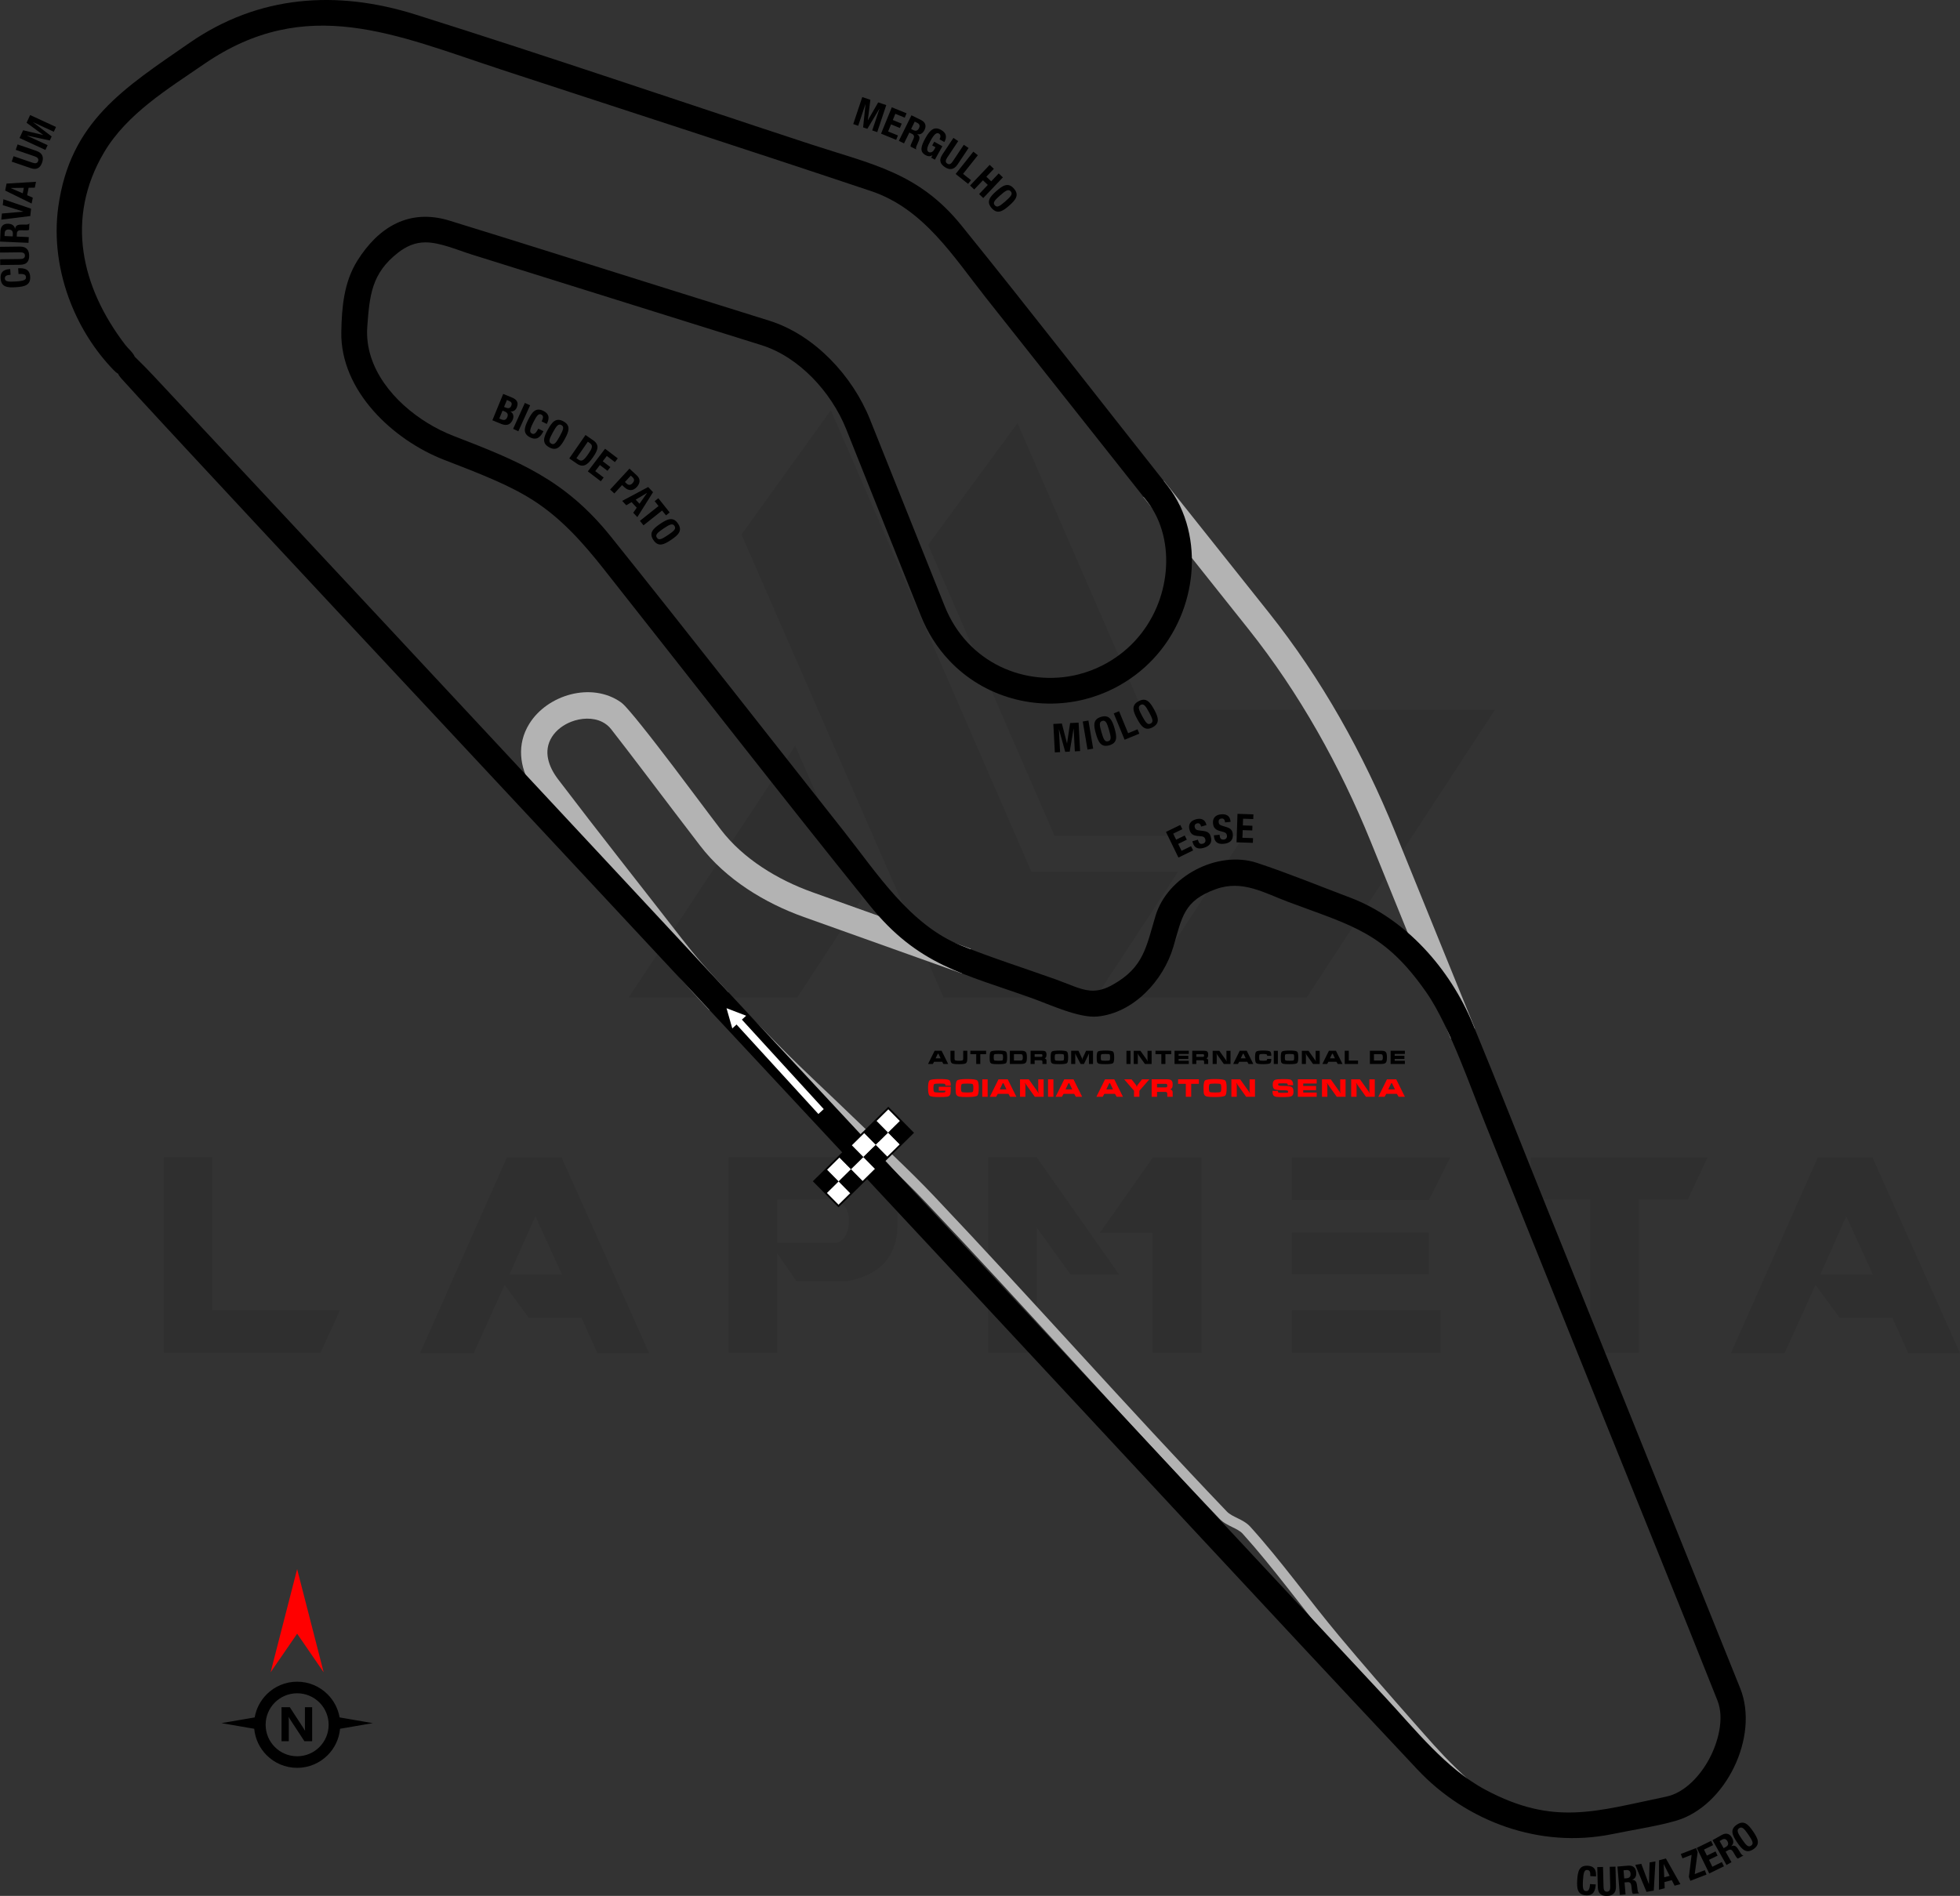<?xml version="1.0" encoding="UTF-8"?>
<!DOCTYPE svg PUBLIC "-//W3C//DTD SVG 1.1//EN" "http://www.w3.org/Graphics/SVG/1.1/DTD/svg11.dtd">
<!-- Creator: CorelDRAW 2020 (64-Bit) -->
<svg xmlns="http://www.w3.org/2000/svg" xml:space="preserve" width="190.581mm" height="184.398mm" version="1.1" style="shape-rendering:geometricPrecision; text-rendering:geometricPrecision; image-rendering:optimizeQuality; fill-rule:evenodd; clip-rule:evenodd"
viewBox="0 0 20329.31 19669.75"
 xmlns:xlink="http://www.w3.org/1999/xlink"
 xmlns:xodm="http://www.corel.com/coreldraw/odm/2003">
 <rect x="0" y="0" width="20329.31" height="19669.75" fill="#333333" stroke="none"/>
 <defs>
  <style type="text/css">
   <![CDATA[
    .fil2 {fill:black}
    .fil1 {fill:#B3B3B3}
    .fil3 {fill:white}
    .fil5 {fill:black;fill-rule:nonzero}
    .fil4 {fill:black;fill-rule:nonzero}
    .fil6 {fill:red;fill-rule:nonzero}
    .fil7 {fill:white;fill-rule:nonzero}
    .fil0 {fill:black;fill-opacity:0.071}
   ]]>
  </style>
 </defs>
 <g id="Layer_x0020_1">
  <path class="fil0" d="M1698.51 14033.84l0 -2029.76 504.07 0 0 1589.54 1324.05 0 -201.63 440.23 -1626.5 0zm5991.82 -8488.71l2096.98 4805.57 1576.09 0 856.93 -1307.25 -1522.32 0 -2080.18 -4788.76 -927.51 1290.44zm2863.18 -1156.03l1293.8 2974.07 3659.63 0 -1952.47 2984.16 -1747.48 0 0 -3.36 1095.53 -1673.55 -1965.91 0 -1310.61 -3017.76 927.51 -1263.56zm-1613.06 4933.26l-672.11 1028.33 -1747.47 0 0 -3.36 1727.31 -2611.14 692.27 1586.16zm-2207.87 4714.83l-537.68 0 -164.67 -366.29 -547.77 0 -248.68 -339.41 -319.24 705.71 -557.85 0 900.62 -2029.76 567.93 0 907.35 2029.76zm-903.99 -813.25l-275.56 -604.89 -268.84 604.89 544.4 0zm2234.76 -329.32l611.61 0c87.37,-26.89 131.05,-107.54 127.69,-241.96 0,-110.9 -53.76,-181.48 -168.02,-208.36l-571.29 0 0 450.32zm201.63 403.27l-204.99 -295.73 0 1031.68 -504.08 0 0 -2029.76 1213.15 0c356.21,63.85 537.68,255.4 541.04,581.37l0 120.99c-3.36,329.32 -181.47,527.6 -534.32,588.09l-510.8 -0.01 0 3.37zm3343.74 -73.94l-504.08 0 -349.49 -483.91 -0.01 1293.8 -507.43 0 0 -2029.76 504.07 0 856.95 1219.87zm349.49 -1216.51l504.08 0 0 2026.4 -507.44 0 0 -1243.39 -547.77 0 551.13 -783.01zm2984.15 1586.17l0 440.23 -1542.48 0 0 -440.23 1542.48 0zm-120.97 -806.52l0 433.51 -1421.51 0 0 -433.52 1421.51 0.01zm221.79 -779.65l-221.79 443.6 -1421.51 0 0 -443.6 1643.3 0zm1445.03 436.87l-608.25 0 0 -436.87 1831.5 0 -204.99 436.87 -507.44 0 0 1589.54 -507.45 0 0 -1589.54 -3.36 0zm3841.1 1592.9l-537.69 0 -164.67 -366.29 -547.76 0 -248.68 -339.41 -319.25 705.71 -557.84 0 900.62 -2029.76 567.93 0 907.35 2029.76zm-903.99 -813.25l-275.56 -604.89 -268.84 604.89 544.4 0z"/>
  <path class="fil1" d="M7554.71 10293.97l-198.89 185.64 -39.93 -42.76c-79.66,-85.36 -158.96,-171.08 -235.63,-259.13 -77.7,-89.25 -152.19,-180.76 -224.73,-274.24l-198.17 -255.34c-231.21,-297.9 -462.42,-595.8 -693.62,-893.69 -72.07,-92.85 -147.09,-183.7 -220.18,-275.8 -78.34,-98.71 -166.37,-207.56 -231.25,-315.32 -124.16,-206.23 -153.3,-441.79 -23.23,-652.75 187.95,-304.85 647.47,-437.88 950.12,-225.17 28.85,20.28 61.85,59.05 85.13,85.74 43.53,49.88 85.47,101.54 126.89,153.18 113.53,141.55 224.09,285.91 333.95,430.32 164.92,216.78 326.42,436.31 491.65,652.7 116.6,152.72 263.86,281.8 423.47,387.96 163.97,109.07 344.48,196.56 529.77,262.72l1639.24 585.38 -91.49 256.23 -1639.25 -585.37c-206.37,-73.7 -406.37,-170.97 -588.95,-292.4 -185.04,-123.09 -353.91,-272.39 -489.05,-449.41l-33.15 -43.43c-77.35,-101.32 -154.71,-202.62 -232.07,-303.94 -218.87,-286.64 -434.6,-575.7 -656.6,-859.93 -25,-32.01 -56.29,-57.23 -92.62,-75.34 -98.12,-48.9 -220.48,-40.96 -320.52,-2.19 -80.46,31.19 -155.67,85.49 -201.88,159.33 -92.17,147.34 -33.17,309 63.93,436.84 421.87,555.38 855.2,1101.92 1282.82,1652.87 69.42,89.43 140.63,177.01 214.98,262.4 74.62,85.68 151.85,169.07 229.35,252.14l39.92 42.76zm4304.2 -5136.96l212.88 -169.43 1089.92 1369.33c545.55,685.42 979.22,1463.14 1308.29,2273.83l828.66 2041.44 -252.08 102.35 -828.69 -2041.45c-319.23,-786.43 -739.88,-1541.92 -1269.03,-2206.73l-1089.95 -1369.34z"/>
  <path class="fil1" d="M15452.05 18616.41l-49.62 95.01 -26.9 -14.02c-139.1,-72.53 -248.99,-181.42 -360.49,-289.32 -153.67,-148.69 -292.95,-310.92 -434.38,-471.02 -262.54,-297.18 -523.15,-596.13 -777.37,-900.5 -309.6,-370.67 -590.29,-765.55 -913.96,-1124.4 -26.41,-29.27 -69.19,-49.87 -104.21,-66.99 -50.23,-24.56 -97.85,-47.79 -137.19,-88.92 -1029.62,-1076.59 -2015.22,-2194.15 -3039.77,-3275.49 -270.14,-285.12 -561.38,-549.21 -843.12,-822.63 -243.91,-236.7 -495.08,-465.88 -733.93,-707.79 -356.17,-360.73 -712.74,-721.38 -1058.56,-1092.08l-20.7 -22.19 78.38 -73.15 20.72 22.2c345.15,369.94 701.03,729.87 1056.47,1089.87 238.3,241.35 488.98,470.02 732.32,706.19 282.86,274.51 575.04,539.54 846.29,825.83 1024.45,1081.23 2010.09,2198.57 3039.44,3275.21 27.62,28.89 71.21,49.28 106.79,66.69 50.66,24.79 98.22,48.91 136.73,91.57 324.96,359.95 606.09,755.62 916.64,1127.45 253.57,303.58 513.55,601.74 775.42,898.17 139.47,157.88 277.11,318.2 428.58,464.86 102.2,98.96 208.13,205.17 335.47,271.41l26.98 14.04z"/>
  <path class="fil2" d="M1226.23 3878.25c-18.64,-10.4 -35.19,-25.85 -50.97,-42.22 -190.67,-197.95 -340.95,-436.3 -441.79,-691.76 -124.71,-315.96 -175.82,-663.71 -128.59,-1001.14 123.8,-884.36 683.11,-1228.62 1359.07,-1697.07 717.12,-496.97 1526.67,-552.81 2345.74,-295.1 1372.72,431.89 2734.35,897.97 4101.6,1346.67 631.64,207.28 1116.11,291.65 1559.57,839.93 721.26,891.73 1423.63,1798.52 2135.42,2697.8 103.73,131.04 175.15,284.35 215.56,446.23 76.34,305.83 42.69,635.47 -80.38,924.52 -136.87,321.49 -378.76,579.78 -690.84,737.24 -96.46,48.66 -198.18,86.51 -303.01,112.71 -246.13,61.53 -506.37,57.98 -750.68,-10.5 -249.18,-69.84 -474.37,-204.86 -651.88,-393.36 -126.93,-134.77 -225.31,-292.5 -294,-464.25l-774.11 -1935.37c-79.2,-198.02 -204.24,-385.57 -353.96,-537.24 -145.66,-147.55 -326.08,-272.25 -525.18,-334.52 -1002.59,-313.57 -2005.35,-626.64 -3007.67,-941.07 -144.15,-45.22 -326.72,-125.48 -477.29,-125.23 -109.17,0.17 -199.27,41.05 -284.45,107.35 -274.54,213.72 -295.05,441.93 -319,767.49 -7.86,106.9 5.77,212.48 38.56,314.43 121.44,377.68 495.41,679.5 855.33,818.67 683.36,264.22 1159.01,454.19 1633.11,1045.28 812.99,1013.63 1611.58,2038.66 2417.37,3058 341.93,432.57 683.01,969.03 1214.18,1183.22 320.97,129.42 652.7,234.27 978.6,350.72 66.9,23.9 132.21,51.44 198.79,75.93 50.36,18.53 103.14,35.62 156.78,40.84 88.9,8.65 166.09,-18.49 242.66,-61.85 318.14,-180.1 343.17,-388.51 440.61,-713.14 123.72,-412.17 645.71,-684.03 1053.74,-548.85 324.69,107.58 642.42,238.57 962.52,359.12 580.62,218.66 1039.02,742.99 1272.64,1307.83 261.65,632.59 511.14,1270.12 766.7,1905.18 669.54,1663.78 1339.82,3327.25 2008.76,4991.27 200.67,499.17 -148.99,1223.42 -665.54,1373.72 -113.26,32.96 -232.66,56.35 -348.49,78.77 -105.48,20.42 -211.37,39.21 -316.64,60.6 -741.48,150.64 -1504.51,-124.61 -2018.04,-671.49 -1540.31,-1640.31 -3067.99,-3292.41 -4602.06,-4938.54 -246.61,-264.62 -493.21,-529.24 -739.81,-793.86 -493.21,-529.24 -986.42,-1058.48 -1479.63,-1587.72 -739.82,-793.86 -1479.64,-1587.71 -2219.45,-2381.57 -732.21,-785.69 -1466.23,-1569.73 -2198.76,-2355.13 -508.87,-545.59 -1017.64,-1091.3 -1525.05,-1638.25 -168.25,-181.35 -336.49,-362.76 -503.77,-545.02 -47.61,-51.86 -95.21,-103.77 -142.28,-156.13 -15.69,-17.44 -57.57,-59.62 -63.74,-82.07 -0.1,-0.35 -0.19,-0.71 -0.29,-1.07zm172.42 -175.2l0.63 -0.15 21.65 21.01c61.27,59.46 120.57,120.75 178.89,183.1 3212.58,3435.06 6412.49,6881.92 9618.97,10322.64 1048.08,1124.63 2096.15,2249.27 3144.22,3373.91 314.89,337.89 633.59,746.78 1046.32,966.33 707.29,376.24 1137.7,222.71 1871.65,70.15 196.97,-40.94 356.14,-221.81 447.2,-391.62 90.58,-168.93 159.87,-417.64 85.97,-604.11 -392.46,-990.21 -795.48,-1976.17 -1193.12,-2964.29 -269.04,-668.54 -538.09,-1337.1 -807.12,-2005.64 -134.52,-334.27 -269.04,-668.56 -403.55,-1002.83 -89.68,-222.83 -172.44,-448.26 -263.66,-670.59 -53.6,-130.65 -109.73,-260.81 -171.82,-387.67 -53.2,-108.69 -112.14,-218.99 -181.37,-318.38 -431.9,-620.05 -759.72,-686.42 -1431.03,-937.48 -252.54,-94.45 -476.44,-232.05 -751.83,-132.85 -334.27,120.4 -349.25,288.08 -440.64,598.29 -102.71,348.64 -411.06,686.47 -787.65,723.3 -190.73,18.66 -497.55,-125.52 -681.23,-191.14 -711.42,-254.16 -1179.36,-339.73 -1681.22,-962.82 -929.94,-1154.56 -1838.9,-2325.79 -2758,-3488.94 -211.23,-267.32 -435.56,-521 -723.8,-707.43 -127,-82.14 -261.76,-149.42 -399.94,-210.51 -174.01,-76.93 -352.85,-145.27 -530.27,-213.95 -532.07,-205.97 -1079.16,-717.83 -1067.88,-1328.27 4.74,-256.19 27.14,-516.26 166.66,-738.86 219.61,-350.39 539.02,-543.36 954.73,-415.46 760.85,234.09 1519.4,475.54 2279.13,713.22 345.62,108.13 691.27,216.21 1036.87,324.41 241.94,75.74 458.11,222.17 635.28,401.66 175.25,177.52 319.08,393.79 411.76,625.5l774.08 1935.36c56.36,140.91 136.46,269.9 240.59,380.5 96.33,102.32 210.41,185.65 336.98,246.69 249.15,120.14 538.67,148.42 806.87,81.34 85.66,-21.42 168.75,-52.28 247.56,-92.09 256.65,-129.63 452.91,-339.55 565.75,-603.83 100.1,-234.47 129.17,-507 66.99,-755.31 -31.3,-124.97 -85.78,-244.19 -165.97,-345.46l-66.74 -84.31c-533.96,-674.52 -1067.88,-1349.05 -1601.77,-2023.62 -339.56,-429.03 -645.66,-926.38 -1192.68,-1109.82 -1275.64,-427.78 -2556.29,-840.39 -3834.55,-1260.21 -1095.53,-359.81 -2023.26,-788.34 -3084.25,-58.8 -375.85,258.44 -802.79,517 -1039.61,919.35 -400.48,680.41 -238.44,1394.01 222.58,1995.53 31.05,40.51 78.25,76.1 98.37,124.14z"/>
  <g id="_2116394574544">
   <g>
    <rect class="fil2" transform="matrix(1.039 -1.025 1.025 1.039 8444 12255.3)" width="123.47" height="123.47"/>
    <rect class="fil3" transform="matrix(1.039 -1.025 1.025 1.039 8572.32 12128.7)" width="123.47" height="123.47"/>
    <rect class="fil2" transform="matrix(1.039 -1.025 1.025 1.039 8700.64 12002.2)" width="123.47" height="123.47"/>
    <rect class="fil3" transform="matrix(1.039 -1.025 1.025 1.039 8828.95 11875.6)" width="123.47" height="123.47"/>
    <rect class="fil2" transform="matrix(1.039 -1.025 1.025 1.039 8957.27 11749)" width="123.47" height="123.47"/>
    <rect class="fil3" transform="matrix(1.039 -1.025 1.025 1.039 9085.59 11622.5)" width="123.47" height="123.47"/>
    <rect class="fil3" transform="matrix(1.039 -1.025 1.025 1.039 8570.57 12383.6)" width="123.47" height="123.47"/>
    <rect class="fil2" transform="matrix(1.039 -1.025 1.025 1.039 8698.89 12257.1)" width="123.47" height="123.47"/>
    <rect class="fil3" transform="matrix(1.039 -1.025 1.025 1.039 8827.21 12130.5)" width="123.47" height="123.47"/>
    <rect class="fil2" transform="matrix(1.039 -1.025 1.025 1.039 8955.53 12003.9)" width="123.47" height="123.47"/>
    <rect class="fil3" transform="matrix(1.039 -1.025 1.025 1.039 9083.84 11877.3)" width="123.47" height="123.47"/>
    <rect class="fil2" transform="matrix(1.039 -1.025 1.025 1.039 9212.16 11750.8)" width="123.47" height="123.47"/>
   </g>
   <path class="fil4" d="M9220.61 11489.3l259.7 263.33 -783.26 772.59 -266.31 -269.95c260.8,-257.83 522.17,-515.13 783.27,-772.68l6.6 6.71zm113.2 141.49l-119.95 -121.63 -756.56 746.23 239.93 243.3 756.56 -746.25 -119.98 -121.66z"/>
  </g>
  <path class="fil5" d="M8849.75 1287.37l51.82 17.32 74.8 -223.77 0.79 0.27 -24.95 240.43 43.97 14.7 124.67 -207.11 0.78 0.27 -74.8 223.77 51.83 17.32 93.7 -280.31 -83.63 -27.95 -106.57 184.35 -0.79 -0.27 26.09 -211.25 -84 -28.09 -93.7 280.31zm400.14 -174.35l-111.68 273.64 156.75 63.98 18.46 -45.23 -101.57 -41.45 30.04 -73.58 91.98 37.54 18.45 -45.22 -91.98 -37.55 26.27 -64.39 97.74 39.89 18.45 -45.23 -152.92 -62.41zm237.84 148.74l25.26 12.45c24.14,11.89 31.08,30.56 19.01,55.06 -14.09,28.59 -34.07,32.59 -59.68,19.96l-22.28 -10.98 37.7 -76.49zm-164.73 199.4l53.46 26.35 55.27 -112.12 28.6 14.09c21.54,10.61 24.59,27.81 15.09,48.96l-23.6 51.61c-4.75,10.57 -8.58,21.15 -7.03,31.14l57.91 28.54 1.1 -2.23c-7.46,-10.13 -1.81,-25.34 11.55,-53.37 26.88,-56.44 31.2,-79.23 -2.81,-102l0.36 -0.74c33.19,8.51 59.01,-8.3 76.4,-43.57 22.33,-45.3 6.93,-81.49 -36.88,-103.08l-98.77 -48.68 -130.67 265.1zm471.84 12.3c29.09,-52.26 22.25,-94.45 -34.89,-126.25 -66.54,-37.06 -111.52,-3.9 -159.69,82.59 -49.9,89.63 -63.85,144.48 0.16,180.12 24.24,13.49 46.79,14.68 70.35,1.27l0.73 0.41 -13.28 23.87 38.33 21.33 77.72 -139.6 -84.26 -46.91 -21.34 38.34 34.36 19.13 -14.74 26.46c-15.64,28.09 -43.01,30.45 -55.3,23.62 -30.02,-16.72 -13.93,-59.24 20.78,-121.57 35.7,-64.13 60.25,-84.42 85.57,-70.32 20.97,11.67 16.24,40.62 5.6,59.72l49.91 27.79zm94.2 -42.77l-114.23 171.59c-43.82,65.8 -14.52,104.71 25.79,131.55 40.31,26.84 89.57,35.78 131.33,-26.94l114.23 -171.58 -49.61 -33.04 -114.24 171.59c-16.29,24.46 -34.31,38.82 -57.39,23.46 -23.08,-15.37 -16.79,-37.54 -0.5,-62.01l114.24 -171.59 -49.62 -33.03zm152.18 476.98l30.38 -38.25 -82.65 -65.66 153.46 -193.17 -46.67 -37.08 -183.85 231.41 129.33 102.74zm20.44 17.01l43.23 41.04 90.34 -95.17 50.44 47.88 -90.35 95.17 43.23 41.04 203.48 -214.34 -43.23 -41.05 -77.81 81.97 -50.43 -47.88 77.81 -81.97 -43.23 -41.04 -203.48 214.35zm272.84 57.42c-67.49,59.28 -108,109.74 -49,176.92 59.01,67.17 114.28,33.51 181.77,-25.77 67.49,-59.28 108.01,-109.74 49,-176.92 -59,-67.18 -114.28,-33.51 -181.77,25.77zm39.34 44.78c59.4,-52.17 86.24,-68.02 109.45,-41.59 23.22,26.44 4.04,51 -55.36,103.18 -59.72,52.45 -86.24,68.03 -109.48,41.6 -23.21,-26.43 -4.33,-50.74 55.38,-103.19z"/>
  <g id="_2116394579008">
   <path class="fil4" d="M3081.94 17447.27c123.24,0 234.92,50.04 315.8,130.89l0.25 0.25c63.78,63.78 108.34,146.72 124.36,239.39l344.57 59.35 -339.94 58.55c-9.83,106.88 -57.28,202.84 -128.99,274.55l-0.25 0c-80.88,80.85 -192.56,130.88 -315.8,130.88 -123.42,0 -235.19,-50.04 -316.04,-130.88 -71.7,-71.7 -119.15,-167.69 -128.97,-274.55l-339.94 -58.55 344.57 -59.35c16.01,-92.66 60.57,-175.61 124.35,-239.39l0 -0.25c80.86,-80.86 192.63,-130.89 316.04,-130.89zm155.88 617.68l-80.24 0 -145.57 -221.87c-8.49,-12.95 -14.46,-22.69 -17.73,-29.26l-0.94 0c1.27,12.45 1.93,31.53 1.93,57.08l0 194.05 -75.13 0 0 -353.07 85.74 0 140.09 214.91c6.38,9.74 12.26,19.33 17.73,28.82l1 0c-1.34,-8.15 -2.02,-24.37 -2.02,-48.49l0 -195.24 75.13 0 0 353.07zm75.29 -401.92c-59.1,-59.04 -140.86,-95.57 -231.16,-95.57 -90.23,0 -171.95,36.59 -231.05,95.68 -59.17,58.99 -95.69,140.75 -95.69,231.06 0,90.23 36.6,171.95 95.69,231.05 59.1,59.1 140.82,95.68 231.05,95.68 90.31,0 172.07,-36.51 231.16,-95.57 58.99,-59.21 95.58,-140.93 95.58,-231.16 0,-90.31 -36.52,-172.07 -95.58,-231.18z"/>
   <polygon class="fil6" points="3081.95,16949.32 2806.81,17349.59 3081.95,16279.37 3357.08,17349.59 "/>
  </g>
  <polygon class="fil7" points="7639.48,10629.2 8488.37,11557.49 8543.92,11506.69 7695.04,10578.41 7739.25,10537.97 7535.59,10459.82 7595.27,10669.64 "/>
  <path class="fil5" d="M10940.87 7805.96l54.56 -2.89 -12.5 -235.61 0.83 -0.04 64.99 232.82 46.29 -2.45 40 -238.4 0.82 -0.04 12.5 235.61 54.57 -2.9 -15.67 -295.14 -88.05 4.67 -31.52 210.59 -0.83 0.05 -53.22 -206.1 -88.45 4.69 15.66 295.14zm397.63 -38.99l-49.36 -291.4 -58.76 9.95 49.35 291.4 58.78 -9.95zm28.5 -154.38c24.94,86.3 53.38,144.43 139.28,119.6 85.89,-24.82 78.93,-89.17 53.99,-175.46 -24.94,-86.3 -53.38,-144.43 -139.28,-119.61 -85.89,24.83 -78.93,89.18 -53.99,175.47zm57.26 -16.56c-21.95,-75.95 -24.89,-106.99 8.92,-116.75 33.8,-9.77 47.87,18.04 69.83,93.99 22.07,76.35 24.9,107 -8.91,116.77 -33.8,9.77 -47.77,-17.65 -69.84,-94.01zm392.99 15.64l-18.61 -45.16 -97.59 40.24 -94.02 -228.09 -55.12 22.72 112.64 273.25 152.7 -62.95zm-23.06 -153.97c42.64,79.06 82.72,129.87 161.42,87.44 78.7,-42.43 58.3,-103.84 15.66,-182.92 -42.64,-79.06 -82.72,-129.87 -161.42,-87.44 -78.7,42.43 -58.28,103.85 -15.66,182.92zm52.47 -28.29c-37.53,-69.59 -46.96,-99.3 -15.99,-115.99 30.98,-16.7 50.62,7.5 88.13,77.09 37.73,69.96 46.97,99.31 15.99,116.01 -30.97,16.69 -50.41,-7.15 -88.13,-77.11z"/>
  <path class="fil5" d="M12093.55 8631.09l129.29 265.77 152.24 -74.06 -21.37 -43.93 -98.65 47.99 -34.76 -71.47 89.34 -43.47 -21.37 -43.92 -89.35 43.46 -30.41 -62.53 94.92 -46.18 -21.37 -43.93 -148.52 72.26zm273.83 96.91l3.31 11.55c15.04,52.52 49.16,75.47 114.03,56.9 62.07,-17.77 90.95,-55.33 73.74,-115.41 -9.92,-34.63 -27.33,-53.32 -75.66,-59.72l-49.65 -6.44c-27.23,-3.39 -35.48,-12.66 -40.49,-30.17 -4.79,-16.72 -2.69,-34.97 23.17,-42.38 21.89,-6.26 35.49,6.63 43.13,33.29l54.91 -15.72 -2.28 -7.96c-15.61,-54.52 -58.89,-65.82 -109.83,-51.22 -54.12,15.5 -79.85,53.43 -64.01,108.75 13.56,47.35 43.07,61.73 99.03,64.65 41.56,2.3 57.43,8.1 64.84,33.96 6.84,23.87 -6.69,39.81 -24.2,44.82 -30.24,8.66 -42.7,-6.29 -50.34,-32.96l-2.39 -8.35 -57.3 16.41zm222.9 -61.42l1.27 11.95c5.76,54.33 35.43,82.82 102.52,75.7 64.22,-6.82 99.12,-38.83 92.53,-100.97 -3.8,-35.81 -17.73,-57.24 -64.24,-71.86l-47.79 -14.91c-26.25,-8.03 -32.77,-18.58 -34.69,-36.69 -1.83,-17.29 3.37,-34.9 30.12,-37.74 22.64,-2.41 33.81,12.64 36.74,40.21l56.8 -6.03 -0.87 -8.22c-5.97,-56.4 -46.66,-74.98 -99.35,-69.39 -55.98,5.94 -87.86,38.87 -81.79,96.09 5.19,48.98 31.79,68.23 86.4,80.76 40.55,9.43 55.18,17.88 58.02,44.63 2.62,24.69 -13.45,38.05 -31.56,39.98 -31.29,3.32 -40.98,-13.56 -43.91,-41.14l-0.92 -8.64 -59.28 6.28zm245.12 -223.18l-9.8 295.38 169.21 5.62 1.62 -48.82 -109.64 -3.64 2.63 -79.44 99.3 3.3 1.62 -48.81 -99.3 -3.3 2.3 -69.51 105.5 3.51 1.62 -48.82 -165.07 -5.47z"/>
  <path class="fil5" d="M16553.8 19467.7c2.6,-42.98 0.18,-105.74 -84.94,-110.9 -89.24,-5.4 -104.26,57.56 -109.68,147.22 -5.43,89.67 1.88,153.97 91.12,159.38 78.09,4.73 97.12,-49.27 100.97,-112.9l-59.49 -3.61c-3.86,63.63 -20.24,73.84 -41.72,72.54 -25.62,-1.55 -37.04,-18.42 -31.64,-107.67 5.06,-83.45 13.91,-113.19 44.07,-111.36 26.86,1.62 34.41,20.74 31.81,63.71l59.5 3.61zm13.22 -96.8l5.38 206.07c2.06,79.04 48.42,93.98 96.84,92.71 48.41,-1.26 93.83,-22.32 91.86,-97.62l-5.38 -206.08 -59.6 1.56 5.39 206.07c0.77,29.38 -5.71,51.5 -33.43,52.23 -27.72,0.73 -35.33,-21.02 -36.1,-50.4l-5.38 -206.08 -59.59 1.56zm272.47 32.81l28.04 -2.35c26.83,-2.24 42.4,10.17 44.67,37.4 2.66,31.76 -12.41,45.47 -40.87,47.85l-24.76 2.07 -7.09 -84.97zm-38.44 255.76l59.4 -4.96 -10.41 -124.57 31.76 -2.66c23.94,-2.01 35.41,11.16 38.18,34.19l6.37 56.38c1.38,11.51 3.54,22.55 10.02,30.32l64.34 -5.38 -0.2 -2.47c-11.62,-4.84 -14.62,-20.8 -17.61,-51.7 -6.04,-62.22 -14.08,-83.97 -54.96,-85.95l-0.06 -0.82c32.82,-9.81 46.29,-37.53 43.02,-76.71 -4.21,-50.34 -36.04,-73.42 -84.72,-69.35l-109.74 9.17 24.62 294.52zm159.96 -311.71l116.71 279.89 75.49 -12.9 17.13 -302.76 -60.8 10.39 -6.44 222.82 -1.22 0.21 -78.02 -208.39 -62.85 10.73zm245.37 258.05l60.09 -15.65 -2.54 -63.93 76.12 -19.83 28.97 57.06 60.09 -15.65 -150.19 -266.3 -71.31 18.57 -1.23 305.73zm49.41 -265.25l0.81 -0.21 61.11 121.4 -56.07 14.6 -5.86 -135.79zm277.04 172.41l167.18 -64.61 -17.6 -45.56 -104.63 40.44 30.41 -227.89 -16.27 -42.07 -158.68 61.34 17.6 45.56 94.6 -36.57 -28.28 228.82 15.67 40.55zm65.91 -341.57l129.82 265.51 152.1 -74.37 -21.46 -43.88 -98.54 48.19 -34.91 -71.41 89.25 -43.64 -21.45 -43.88 -89.26 43.64 -30.54 -62.47 94.83 -46.37 -21.45 -43.87 -148.38 72.55zm237.13 -71.01l24.54 -13.79c23.46,-13.2 42.79,-8.37 56.17,15.44 15.62,27.79 7.62,46.53 -17.28,60.51l-21.65 12.17 -41.78 -74.33zm71.35 248.59l51.96 -29.2 -61.24 -108.97 27.78 -15.62c20.94,-11.77 36.85,-4.58 48.93,15.22l29.23 48.63c6.05,9.9 12.6,19.04 21.72,23.41l56.28 -31.64 -1.22 -2.17c-12.58,0.43 -21.93,-12.84 -37.49,-39.7 -31.36,-54.08 -47.71,-70.52 -85.72,-55.34l-0.41 -0.71c25.78,-22.57 26.51,-53.38 7.24,-87.65 -24.74,-44.03 -63.3,-51.79 -105.87,-27.86l-95.99 53.95 144.8 257.64zm110.35 -234.62c50.62,74.2 95.78,120.57 169.64,70.18 73.87,-50.38 47.18,-109.34 -3.43,-183.55 -50.63,-74.21 -95.78,-120.57 -169.64,-70.19 -73.87,50.39 -47.18,109.35 3.43,183.56zm49.24 -33.59c-44.55,-65.31 -57.02,-93.89 -27.95,-113.71 29.07,-19.83 51.12,2.21 95.66,67.52 44.79,65.66 57.04,93.89 27.96,113.72 -29.06,19.82 -50.88,-1.88 -95.67,-67.53z"/>
  <path class="fil5" d="M105.74 2791.35c-42.97,2.84 -104.93,13.14 -99.31,98.23 5.89,89.22 70.23,96.17 159.87,90.25 89.62,-5.91 152.5,-21.27 146.61,-110.48 -5.15,-78.06 -61.12,-90.14 -124.73,-85.94l3.93 59.48c63.61,-4.19 75.8,10.76 77.22,32.25 1.7,25.61 -13.6,39.06 -102.82,44.95 -83.43,5.5 -114.05,0.47 -116.04,-29.69 -1.77,-26.84 16.24,-36.74 59.2,-39.57l-3.93 -59.48zm-103.42 -41.86l206.13 -2.55c79.05,-0.98 94.63,-47.13 94.03,-95.56 -0.6,-48.43 -21.02,-94.13 -96.37,-93.2l-206.12 2.55 0.74 59.6 206.12 -2.54c29.39,-0.36 51.42,6.4 51.76,34.13 0.34,27.73 -21.5,35.04 -50.89,35.4l-206.13 2.55 0.74 59.61zm44.65 -300.77l1.24 -28.12c1.19,-26.89 15.48,-40.76 42.77,-39.55 31.84,1.41 43.53,18.09 42.27,46.61l-1.1 24.82 -85.19 -3.77zm248.8 70.67l2.63 -59.55 -124.89 -5.51 1.41 -31.84c1.06,-23.99 15.57,-33.71 38.76,-33.52l56.74 0.85c11.6,0.1 22.82,-0.64 31.34,-6.08l2.85 -64.5 -2.47 -0.11c-6.28,10.9 -22.5,11.85 -53.52,10.88 -62.49,-1.93 -85.09,3.29 -92.26,43.57l-0.82 -0.03c-5.56,-33.8 -31.33,-50.7 -70.62,-52.43 -50.45,-2.24 -77.4,26.4 -79.55,75.2l-4.86 110.01 295.26 13.06zm-282.57 -240.93l300.98 -36.97 7.93 -76.17 -286.95 -98.08 -6.38 61.35 212.85 66.25 -0.13 1.23 -221.7 18.99 -6.59 63.42zm314.84 -166.79l12.19 -60.89 -58.62 -25.65 15.44 -77.13 63.97 -1.12 12.19 -60.88 -305.16 18.7 -14.46 72.25 274.45 134.72zm-216.98 -160.37l0.16 -0.81 135.91 -1.92 -11.38 56.81 -124.69 -54.08zm10.28 -274.3l195.01 66.81c74.8,25.62 104.95,-12.63 120.65,-58.44 15.69,-45.81 11.79,-95.73 -59.48,-120.13l-195.01 -66.81 -19.32 56.39 195.01 66.81c27.8,9.53 46.27,23.3 37.29,49.53 -8.99,26.24 -32.03,25.79 -59.83,16.27l-195.01 -66.81 -19.32 56.4zm349.66 -121.33l22.89 -49.61 -214.24 -98.85 0.34 -0.76 236.26 51.13 19.42 -42.09 -192.21 -146.6 0.34 -0.75 214.24 98.85 22.9 -49.61 -268.36 -123.83 -36.94 80.07 171.57 126.12 -0.35 0.76 -207.12 -49.07 -37.11 80.43 268.36 123.82z"/>
  <path class="fil5" d="M5106.9 4360.2l93.05 38.23c64.33,26.42 100.64,-2.06 118.27,-44.94 14.94,-36.39 4.85,-67.37 -23.67,-84.01l0.32 -0.77c30.33,3.51 53.78,-13.27 65.89,-42.75 21.55,-52.45 -4.07,-82.66 -49.25,-101.22l-92.29 -37.91 -112.31 273.37zm150.78 -210.14l19.92 8.17c27.19,11.18 35.88,25.93 25.2,51.97 -10.54,25.65 -28.58,30.34 -58.83,17.91l-15.7 -6.45 29.42 -71.6zm-45.14 109.88l23.74 9.75c24.12,9.92 38.34,26.51 25.28,58.28 -13.05,31.78 -34.99,33.96 -61.41,23.1l-21.44 -8.81 33.83 -82.33zm163.94 214.12l121.88 -269.25 -54.31 -24.58 -121.88 269.25 54.31 24.58zm294.71 -75.6c19.19,-38.53 41.49,-97.25 -34.84,-135.27 -80.03,-39.85 -118.46,12.22 -158.5,92.63 -40.04,80.41 -58.44,142.46 21.59,182.31 70.03,34.87 108.65,-7.39 137.07,-64.45l-53.36 -26.57c-28.42,57.06 -47.49,60.06 -66.75,50.45 -22.98,-11.44 -26.89,-31.44 12.96,-111.47 37.27,-74.84 57.05,-98.76 84.1,-85.28 24.09,11.99 23.56,32.55 4.37,71.07l53.36 26.57zm10.61 59.36c-43.13,78.79 -63.93,140.08 14.5,183 78.43,42.93 118.85,-7.62 161.98,-86.41 43.13,-78.79 63.93,-140.08 -14.5,-183 -78.43,-42.93 -118.84,7.62 -161.98,86.41zm52.29 28.62c37.96,-69.36 57.76,-93.43 88.62,-76.55 30.86,16.9 21.24,46.54 -16.73,115.9 -38.16,69.72 -57.75,93.44 -88.62,76.55 -30.86,-16.89 -21.44,-46.18 16.73,-115.9zm170.61 269.37l77.25 53.51c64.99,45.01 110.23,18.94 169.87,-67.14 49.49,-71.46 69.54,-126.56 1.48,-173.7l-80.31 -55.63 -168.29 242.96zm192.32 -172.96l20.76 14.38c37.43,25.93 22.28,57.24 -15.89,112.36 -45.73,66.02 -67.39,82.74 -101.41,59.18l-21.78 -15.09 118.33 -170.82zm178.92 72.57l-179.07 235.13 134.7 102.57 29.59 -38.86 -87.28 -66.46 48.15 -63.23 79.05 60.19 29.59 -38.86 -79.04 -60.19 42.12 -55.33 83.98 63.96 29.59 -38.86 -131.4 -100.07zm52.25 423.57l43.79 40.45 80.06 -86.66 23.4 21.63c41.36,38.2 87.84,43.38 129.41,-1.61 30.06,-32.53 44.91,-79.12 0.51,-120.12l-76.62 -70.79 -200.55 217.1zm214.56 -144.42l18.25 16.86c21.9,20.21 19.17,40.24 -0.49,61.53 -20.5,22.19 -41.91,21.58 -59.24,5.57l-19.47 -17.97 60.95 -65.99zm-89.38 262.14l42.32 45.44 55.05 -32.62 53.61 57.56 -36.44 52.6 42.33 45.43 162.95 -258.69 -50.23 -53.91 -269.59 144.19zm256.86 -82.56l0.58 0.62 -77.77 111.46 -39.5 -42.4 116.7 -69.68zm118.07 54.84l-38.21 30.42 40.21 50.51 -192.99 153.69 37.13 46.63 192.99 -153.68 40.24 50.51 38.21 -30.42 -117.58 -147.65zm20.1 265.13c-74.47,50.23 -121.06,95.15 -71.05,169.27 50.01,74.11 109.1,47.73 183.57,-2.51 74.47,-50.23 121.06,-95.15 71.05,-169.27 -50.01,-74.11 -109.1,-47.73 -183.57,2.51zm33.33 49.41c65.55,-44.21 94.18,-56.54 113.86,-27.37 19.68,29.17 -2.47,51.11 -68.01,95.32 -65.89,44.45 -94.18,56.55 -113.86,27.38 -19.68,-29.16 2.13,-50.88 68.01,-95.33z"/>
  <g id="_2116394583760">
   <path class="fil5" d="M9693.92 10901.39l72.6 0 67.98 137.16 -49.32 0 -13.09 -22.85 -83.74 0 -13.02 22.85 -49.4 0 67.99 -137.16zm39.6 30.96l-6.54 0 -22.88 47.82 52.25 0 -22.83 -47.82zm299.37 -30.96l0 83.58c0,24.83 -5.44,40.46 -16.32,46.89 -9.82,5.86 -33.52,8.8 -71.03,8.8 -37.38,0 -61.04,-2.94 -70.9,-8.8 -10.88,-6.56 -16.32,-22.18 -16.32,-46.89l0 -83.58 42.25 0 0 83.58c0,8.32 2.3,13.63 6.94,15.94 5.5,2.82 18.19,4.22 38.03,4.22 19.56,0 31.98,-1.34 37.23,-4.03 5.25,-2.56 7.87,-7.94 7.87,-16.13l0 -83.58 42.25 0zm31.85 35.37l0 -35.53 163.44 0 0 35.53 -60.46 0 0 101.78 -42.25 0 0 -101.78 -60.73 0zm381.29 33.25c0,33.39 -4.04,53.37 -12.11,59.9 -8.7,7.04 -34.96,10.56 -78.73,10.56 -32.01,0 -53.02,-1.15 -63.03,-3.46 -12.54,-2.94 -20.46,-9.34 -23.79,-19.18 -2.56,-7.58 -3.84,-23.52 -3.84,-47.82 0,-33.41 3.98,-53.39 11.92,-59.92 8.7,-7.2 34.95,-10.78 78.74,-10.78 43.68,0 69.87,3.52 78.54,10.59 8.19,6.66 12.3,26.7 12.3,60.11zm-139.25 0c0,17.55 2.06,27.69 6.14,30.51 3.97,2.94 18.06,4.42 42.26,4.42 24.32,0 38.53,-1.47 42.64,-4.42 3.96,-2.82 5.95,-12.96 5.95,-30.51 0,-17.7 -1.99,-28 -5.95,-30.95 -3.98,-2.83 -18.12,-4.23 -42.45,-4.23 -24.32,0 -38.48,1.41 -42.44,4.23 -4.09,2.94 -6.14,13.25 -6.14,30.95zm167.7 68.34l0 -137.12 118.31 0c24.06,0 39.94,4.8 47.65,14.43 7.14,8.93 10.72,27.05 10.72,54.35 0,27.12 -3.52,45.11 -10.56,53.94 -7.68,9.6 -23.62,14.4 -47.81,14.4l-118.31 0zm42.25 -35.53l68.97 0c9.07,0 15.21,-2.3 18.44,-6.88 3.17,-4.64 4.77,-13.28 4.77,-25.93 0,-12.7 -1.6,-21.41 -4.77,-26.11 -3.23,-4.77 -9.38,-7.14 -18.44,-7.14l-68.97 0 0 66.06zm172.45 -101.59l122.92 0c15.1,0 25.8,2.75 32.08,8.26 6.78,6.02 10.18,16.58 10.18,31.69 0,11.65 -1.41,20.35 -4.22,26.08 -2.94,5.8 -7.84,10.03 -14.75,12.72 7.65,3.33 12.77,6.72 15.33,10.18 2.43,3.46 3.65,9.34 3.65,17.68l0 30.72 -42.25 0 0 -24.59c0,-3.58 -1.02,-6.65 -3.1,-9.22 -2.4,-3.07 -5.98,-4.61 -10.72,-4.61l-66.84 0 0 38.41 -42.25 0 0 -137.32zm42.25 35.53l0 27.84 67.77 0c4.64,0 7.97,-1.02 9.98,-3.04 1.95,-1.94 2.91,-5.54 2.91,-10.78 0,-5.25 -1.02,-8.9 -3.1,-10.91 -2.02,-2.08 -5.28,-3.1 -9.79,-3.1l-67.77 0zm347.42 33.25c0,33.39 -4.04,53.37 -12.11,59.9 -8.7,7.04 -34.96,10.56 -78.73,10.56 -32.01,0 -53,-1.15 -63.03,-3.46 -12.54,-2.94 -20.45,-9.34 -23.78,-19.18 -2.56,-7.58 -3.84,-23.52 -3.84,-47.82 0,-33.41 3.97,-53.39 11.9,-59.92 8.7,-7.2 34.96,-10.78 78.74,-10.78 43.68,0 69.87,3.52 78.54,10.59 8.19,6.66 12.3,26.7 12.3,60.11zm-139.24 0c0,17.55 2.05,27.69 6.14,30.51 3.97,2.94 18.05,4.42 42.25,4.42 24.33,0 38.53,-1.47 42.64,-4.42 3.96,-2.82 5.95,-12.96 5.95,-30.51 0,-17.7 -1.99,-28 -5.95,-30.95 -3.98,-2.83 -18.12,-4.23 -42.44,-4.23 -24.33,0 -38.48,1.41 -42.44,4.23 -4.1,2.94 -6.14,13.25 -6.14,30.95zm170.76 -68.36l0 137.09 42.28 0 0 -96.22c0,-1.15 -0.19,-2.62 -0.61,-4.43 -0.86,-4.09 -1.31,-6.2 -1.31,-6.29 0,-0.93 0.38,-1.38 1.12,-1.38 0.54,0 1.12,0.63 1.73,1.92 0.67,1.28 1.38,2.75 2.11,4.42l52.62 101.98 34.57 0 48.78 -101.6c0.48,-1.27 1.12,-2.68 1.92,-4.22 0.77,-1.4 1.41,-2.1 1.92,-2.1 0.77,0 1.15,0.51 1.15,1.54 0,0.51 -0.32,1.97 -0.96,4.42 -0.64,2.43 -0.96,4.48 -0.96,6.14l0 95.83 42.25 0 0 -137.09 -72.01 0 -36.08 76.98c-0.8,4.99 -1.38,8.96 -1.76,11.9 -0.51,3.07 -1.02,4.61 -1.54,4.61 -0.62,0 -1.22,-2.59 -1.73,-7.71 -0.64,-4.96 -1.16,-7.9 -1.54,-8.8l-36.11 -76.98 -75.86 0zm446.14 68.36c0,33.39 -4.03,53.37 -12.11,59.9 -8.7,7.04 -34.95,10.56 -78.73,10.56 -32.01,0 -53,-1.15 -63.02,-3.46 -12.54,-2.94 -20.46,-9.34 -23.79,-19.18 -2.56,-7.58 -3.84,-23.52 -3.84,-47.82 0,-33.41 3.97,-53.39 11.92,-59.92 8.7,-7.2 34.95,-10.78 78.73,-10.78 43.69,0 69.87,3.52 78.55,10.59 8.18,6.66 12.29,26.7 12.29,60.11zm-139.24 0c0,17.55 2.05,27.69 6.14,30.51 3.97,2.94 18.05,4.42 42.25,4.42 24.32,0 38.53,-1.47 42.64,-4.42 3.97,-2.82 5.95,-12.96 5.95,-30.51 0,-17.7 -1.98,-28 -5.95,-30.95 -3.97,-2.83 -18.12,-4.23 -42.44,-4.23 -24.33,0 -38.48,1.41 -42.44,4.23 -4.1,2.94 -6.14,13.25 -6.14,30.95zm266.41 68.73l0 -137.09 42.25 0 0 137.09 -42.25 0zm260.99 -137.09l-42.24 0 0 94.46c1.05,3.58 2.04,7.08 3.07,10.56 0,1.28 0.03,2.57 0.16,3.85 -0.86,0 -1.71,-0.83 -2.46,-2.51 -0.9,-1.66 -1.7,-3.36 -2.51,-4.99l-72.21 -101.37 -69.13 0 0 137.09 42.24 0 0 -94.68c0,-0.13 -1.09,-3.65 -3.22,-10.6 -0.13,-1.24 -0.19,-2.49 -0.19,-3.78 0.86,0 1.75,0.84 2.65,2.47 0.8,1.78 1.57,3.46 2.3,4.98l72.41 101.6 69.13 0 0 -137.09zm40.14 35.12l0 -35.53 163.44 0 0 35.53 -60.46 0 0 101.78 -42.25 0 0 -101.78 -60.73 0zm197.69 101.78l0 -137.32 147.91 0 0 33.23 -105.67 0 0 19.01 100.84 0 0 33.04 -100.84 0 0 18.82 105.67 0 0 33.23 -147.91 0zm183.79 -137.32l122.92 0c15.1,0 25.79,2.75 32.07,8.26 6.79,6.02 10.18,16.58 10.18,31.69 0,11.65 -1.41,20.35 -4.22,26.08 -2.94,5.8 -7.84,10.03 -14.75,12.72 7.65,3.33 12.77,6.72 15.33,10.18 2.43,3.46 3.65,9.34 3.65,17.68l0 30.72 -42.24 0 0 -24.59c0,-3.58 -1.02,-6.65 -3.11,-9.22 -2.4,-3.07 -5.98,-4.61 -10.72,-4.61l-66.83 0 0 38.41 -42.25 0 0 -137.32zm42.25 35.53l0 27.84 67.76 0c4.64,0 7.97,-1.02 9.98,-3.04 1.96,-1.94 2.92,-5.54 2.92,-10.78 0,-5.25 -1.02,-8.9 -3.11,-10.91 -2.01,-2.08 -5.27,-3.1 -9.79,-3.1l-67.76 0zm354.52 -35.12l-42.25 0 0 94.46c1.06,3.58 2.05,7.08 3.07,10.56 0,1.28 0.03,2.57 0.16,3.85 -0.86,0 -1.7,-0.83 -2.46,-2.51 -0.9,-1.66 -1.7,-3.36 -2.5,-4.99l-72.21 -101.37 -69.14 0 0 137.09 42.25 0 0 -94.68c0,-0.13 -1.1,-3.65 -3.23,-10.6 -0.14,-1.24 -0.2,-2.49 -0.2,-3.78 0.86,0 1.76,0.84 2.67,2.47 0.8,1.78 1.56,3.46 2.3,4.98l72.4 101.6 69.14 0 0 -137.09zm95.67 -0.26l72.6 0 67.98 137.16 -49.32 0 -13.09 -22.85 -83.74 0 -13.02 22.85 -49.4 0 67.99 -137.16zm39.6 30.96l-6.53 0 -22.89 47.82 52.25 0 -22.83 -47.82zm203.15 -33.04c39.18,0 63.32,3.26 72.38,9.79 7.94,5.66 11.9,20.64 11.9,44.97l-42.41 0c0,-7.97 -2.11,-13.02 -6.34,-15.2 -5.25,-2.69 -17.1,-4.04 -35.53,-4.04 -20.58,0 -32.68,1.61 -36.3,4.84 -3.58,3.17 -5.38,13.28 -5.38,30.34 0,16.88 1.79,26.92 5.38,30.16 3.62,3.17 15.72,4.77 36.3,4.77 18.7,0 30.41,-1.15 35.15,-3.46 4.61,-2.18 6.91,-7.39 6.91,-15.71l42.22 0c0,24.43 -3.81,39.4 -11.49,44.91 -9.09,6.53 -33.36,9.79 -72.79,9.79 -39.44,0 -63.24,-3.58 -71.45,-10.72 -8.32,-7.2 -12.48,-27.18 -12.48,-59.92 0,-32.69 3.97,-52.47 11.9,-59.35 8.62,-7.46 32.59,-11.17 72.02,-11.17zm110.44 139.43l0 -137.09 42.25 0 0 137.09 -42.25 0zm253.9 -68.73c0,33.39 -4.04,53.37 -12.11,59.9 -8.7,7.04 -34.96,10.56 -78.73,10.56 -32.01,0 -53,-1.15 -63.03,-3.46 -12.54,-2.94 -20.45,-9.34 -23.78,-19.18 -2.56,-7.58 -3.84,-23.52 -3.84,-47.82 0,-33.41 3.97,-53.39 11.9,-59.92 8.7,-7.2 34.96,-10.78 78.74,-10.78 43.68,0 69.87,3.52 78.54,10.59 8.19,6.66 12.3,26.7 12.3,60.11zm-139.24 0c0,17.55 2.05,27.69 6.14,30.51 3.97,2.94 18.05,4.42 42.25,4.42 24.32,0 38.53,-1.47 42.64,-4.42 3.96,-2.82 5.95,-12.96 5.95,-30.51 0,-17.7 -1.99,-28 -5.95,-30.95 -3.98,-2.83 -18.12,-4.23 -42.45,-4.23 -24.32,0 -38.47,1.41 -42.43,4.23 -4.1,2.94 -6.14,13.25 -6.14,30.95zm361.65 -68.36l-42.24 0 0 94.46c1.05,3.58 2.04,7.08 3.06,10.56 0,1.28 0.03,2.57 0.17,3.85 -0.86,0 -1.71,-0.83 -2.47,-2.51 -0.9,-1.66 -1.69,-3.36 -2.5,-4.99l-72.21 -101.37 -69.14 0 0 137.09 42.25 0 0 -94.68c0,-0.13 -1.09,-3.65 -3.23,-10.6 -0.13,-1.24 -0.19,-2.49 -0.19,-3.78 0.86,0 1.76,0.84 2.66,2.47 0.8,1.78 1.57,3.46 2.3,4.98l72.41 101.6 69.13 0 0 -137.09zm95.67 -0.26l72.6 0 67.98 137.16 -49.32 0 -13.09 -22.85 -83.74 0 -13.02 22.85 -49.39 0 67.98 -137.16zm39.6 30.96l-6.54 0 -22.88 47.82 52.24 0 -22.82 -47.82zm124.23 -30.96l42.25 0 0 101.62 95.86 0 0 35.53 -138.12 0 0 -137.16zm260.97 136.96l0 -137.12 118.3 0c24.08,0 39.95,4.8 47.66,14.43 7.14,8.93 10.72,27.05 10.72,54.35 0,27.12 -3.51,45.11 -10.56,53.94 -7.68,9.6 -23.62,14.4 -47.82,14.4l-118.3 0zm42.24 -35.53l68.98 0c9.06,0 15.21,-2.3 18.44,-6.88 3.17,-4.64 4.77,-13.28 4.77,-25.93 0,-12.7 -1.6,-21.41 -4.77,-26.11 -3.23,-4.77 -9.39,-7.14 -18.44,-7.14l-68.98 0 0 66.06zm172.67 35.72l0 -137.32 147.9 0 0 33.23 -105.66 0 0 19.01 100.82 0 0 33.04 -100.82 0 0 18.82 105.66 0 0 33.23 -147.9 0z"/>
   <path class="fil6" d="M9861.87 11263.26l-55.83 0c0,-10.66 -2.62,-16.92 -7.86,-18.78 -5.25,-1.69 -23.34,-2.53 -54.34,-2.53 -30.91,0 -49.01,1.94 -54.26,5.83 -5.25,3.93 -7.87,17.55 -7.87,40.9 0,23.13 2.62,36.58 7.87,40.29 5.08,3.9 23.26,5.85 54.51,5.85 31.17,0 49.27,-0.77 54.34,-2.24 5.08,-1.53 7.62,-7.1 7.62,-16.79l-68.97 0 0 -40.6 124.8 0c0,39.41 -1.45,64.36 -4.32,74.85 -4.05,14.72 -14.21,23.94 -30.44,27.7 -12.01,2.67 -39.67,4.02 -83.02,4.02 -56.83,0 -90.71,-4.58 -101.7,-13.71 -11,-8.96 -16.5,-35.48 -16.5,-79.63 0,-44.15 5.33,-70.63 15.99,-79.42 11.34,-9.35 45.38,-14.01 102.21,-14.01 54.51,0 87.42,3.13 98.79,9.43 12.65,6.93 19,26.52 19,58.83zm289.76 25.16c0,44.11 -5.32,70.5 -15.98,79.13 -11.5,9.3 -46.18,13.95 -104.04,13.95 -42.28,0 -70.03,-1.53 -83.27,-4.58 -16.58,-3.88 -27.02,-12.34 -31.43,-25.32 -3.38,-10.03 -5.08,-31.08 -5.08,-63.18 0,-44.15 5.25,-70.54 15.73,-79.17 11.51,-9.51 46.19,-14.25 104.04,-14.25 57.73,0 92.32,4.65 103.78,14.01 10.83,8.79 16.24,35.27 16.24,79.42zm-183.95 0c0,23.18 2.7,36.58 8.12,40.3 5.25,3.89 23.85,5.83 55.82,5.83 32.14,0 50.92,-1.94 56.33,-5.83 5.25,-3.72 7.87,-17.12 7.87,-40.3 0,-23.39 -2.62,-37 -7.87,-40.9 -5.24,-3.72 -23.94,-5.58 -56.08,-5.58 -32.14,0 -50.83,1.86 -56.08,5.58 -5.42,3.89 -8.12,17.5 -8.12,40.9zm220.54 90.8l0 -181.14 55.82 0 0 181.14 -55.82 0zm168.22 -181.47l95.92 0 89.82 181.21 -65.16 0 -17.29 -30.2 -110.63 0 -17.22 30.2 -65.26 0 89.83 -181.21zm52.31 40.89l-8.62 0 -30.24 63.18 69.02 0 -30.16 -63.18zm415.84 -40.56l-55.82 0 0 124.8c1.39,4.74 2.7,9.34 4.05,13.95 0,1.7 0.04,3.39 0.21,5.08 -1.14,0 -2.24,-1.1 -3.25,-3.3 -1.18,-2.21 -2.24,-4.45 -3.31,-6.6l-95.4 -133.94 -91.35 0 0 181.14 55.82 0 0 -125.09c0,-0.17 -1.44,-4.82 -4.27,-14.01 -0.17,-1.64 -0.26,-3.3 -0.26,-4.99 1.14,0 2.33,1.11 3.51,3.26 1.06,2.37 2.08,4.57 3.04,6.59l95.66 134.23 91.35 0 0 -181.14zm45.71 181.14l0 -181.14 55.83 0 0 181.14 -55.83 0zm168.23 -181.47l95.92 0 89.83 181.21 -65.16 0 -17.3 -30.2 -110.63 0 -17.22 30.2 -65.25 0 89.82 -181.21zm52.31 40.89l-8.62 0 -30.24 63.18 69.02 0 -30.16 -63.18zm370.68 -40.89l95.92 0 89.82 181.21 -65.16 0 -17.29 -30.2 -110.63 0 -17.22 30.2 -65.26 0 89.83 -181.21zm52.31 40.89l-8.63 0 -30.23 63.18 69.02 0 -30.16 -63.18zm146.37 -40.89l102.04 118.54 0 62.67 55.78 0 0 -62.67 103.53 -118.54 -76.39 0 -46.72 59.42c-3.01,3.88 -4.95,8.79 -5.79,14.68 -0.85,6.13 -1.44,9.17 -1.82,9.17 -0.63,-3.55 -1.4,-7.62 -2.2,-12.18 -1.06,-4.57 -2.84,-8.46 -5.33,-11.67l-46.73 -59.42 -76.37 0zm284.69 -0.21l162.38 0c19.97,0 34.09,3.64 42.38,10.91 8.97,7.95 13.44,21.9 13.44,41.86 0,15.4 -1.86,26.9 -5.58,34.48 -3.88,7.65 -10.36,13.24 -19.5,16.79 10.11,4.39 16.88,8.89 20.26,13.44 3.22,4.58 4.82,12.35 4.82,23.35l0 40.6 -55.82 0 0 -32.48c0,-4.74 -1.35,-8.79 -4.11,-12.18 -3.17,-4.05 -7.9,-6.09 -14.16,-6.09l-88.3 0 0 50.75 -55.82 0 0 -181.42zm55.82 46.93l0 36.8 89.53 0c6.12,0 10.53,-1.35 13.2,-4.02 2.57,-2.58 3.84,-7.32 3.84,-14.25 0,-6.93 -1.35,-11.76 -4.11,-14.42 -2.66,-2.74 -6.98,-4.11 -12.93,-4.11l-89.53 0zm218.43 0l0 -46.93 215.93 0 0 46.93 -79.89 0 0 134.49 -55.83 0 0 -134.49 -80.22 0zm503.75 43.95c0,44.11 -5.32,70.5 -15.98,79.13 -11.51,9.3 -46.19,13.95 -104.04,13.95 -42.29,0 -70.03,-1.53 -83.27,-4.58 -16.59,-3.88 -27.03,-12.34 -31.43,-25.32 -3.38,-10.03 -5.08,-31.08 -5.08,-63.18 0,-44.15 5.25,-70.54 15.73,-79.17 11.51,-9.51 46.18,-14.25 104.04,-14.25 57.73,0 92.32,4.65 103.78,14.01 10.83,8.79 16.24,35.27 16.24,79.42zm-183.95 0c0,23.18 2.7,36.58 8.12,40.3 5.24,3.89 23.85,5.83 55.82,5.83 32.14,0 50.92,-1.94 56.33,-5.83 5.25,-3.72 7.86,-17.12 7.86,-40.3 0,-23.39 -2.61,-37 -7.86,-40.9 -5.25,-3.72 -23.94,-5.58 -56.08,-5.58 -32.14,0 -50.84,1.86 -56.08,5.58 -5.42,3.89 -8.12,17.5 -8.12,40.9zm477.83 -90.34l-55.82 0 0 124.8c1.4,4.74 2.71,9.34 4.06,13.95 0,1.7 0.03,3.39 0.2,5.08 -1.14,0 -2.24,-1.1 -3.25,-3.3 -1.18,-2.21 -2.24,-4.45 -3.3,-6.6l-95.41 -133.94 -91.35 0 0 181.14 55.83 0 0 -125.09c0,-0.17 -1.44,-4.82 -4.28,-14.01 -0.16,-1.64 -0.25,-3.3 -0.25,-4.99 1.13,0 2.33,1.11 3.5,3.26 1.06,2.37 2.08,4.57 3.05,6.59l95.66 134.23 91.34 0 0 -181.14zm290.54 140.03c26.93,0 42.5,-0.42 46.69,-1.31 4.27,-0.8 6.38,-4.1 6.38,-9.9 0,-6.89 -2.95,-11.29 -8.92,-13.14 -5.88,-1.7 -20.63,-2.54 -44.15,-2.54 -46.48,0 -75.83,-3.38 -88,-10.11 -12.18,-6.76 -18.27,-23.51 -18.27,-50.24 0,-24.74 7.95,-40.55 23.85,-47.49 12.18,-5.25 39.24,-7.86 81.2,-7.86 37.35,0 61.03,1.01 71.04,3.04 23.48,4.69 35.23,24.66 35.23,59.88l-55.82 0c0,-9.64 -2.12,-15.31 -6.3,-17 -4.28,-1.53 -18.9,-2.28 -43.89,-2.28 -25.21,0 -39.71,0.42 -43.61,1.31 -3.94,0.97 -5.88,4.44 -5.88,10.4 0,6.22 3.31,10.27 9.9,12.14 6.63,1.87 20.13,2.79 40.6,2.79 46.02,0 75.7,3.63 89.02,10.91 13.24,7.27 19.84,24.01 19.84,50.24 0,24.18 -7.45,39.66 -22.37,46.43 -12.82,5.75 -41.75,8.62 -86.79,8.62 -34.63,0 -57.09,-0.76 -67.45,-2.28 -15.86,-2.37 -26.69,-7.95 -32.44,-16.75 -5.79,-8.62 -8.67,-23.68 -8.67,-45.16l55.83 0c0,10.16 2.2,16.06 6.59,17.76 4.39,1.7 19.87,2.54 46.39,2.54zm154.06 40.85l0 -181.42 195.42 0 0 43.89 -139.6 0 0 25.12 133.21 0 0 43.65 -133.21 0 0 24.86 139.6 0 0 43.89 -195.42 0zm495.03 -180.88l-55.82 0 0 124.8c1.4,4.74 2.71,9.34 4.06,13.95 0,1.7 0.04,3.39 0.2,5.08 -1.14,0 -2.24,-1.1 -3.25,-3.3 -1.18,-2.21 -2.24,-4.45 -3.3,-6.6l-95.4 -133.94 -91.35 0 0 181.14 55.83 0 0 -125.09c0,-0.17 -1.45,-4.82 -4.28,-14.01 -0.17,-1.64 -0.26,-3.3 -0.26,-4.99 1.14,0 2.33,1.11 3.51,3.26 1.06,2.37 2.08,4.57 3.04,6.59l95.66 134.23 91.34 0 0 -181.14zm303.02 0l-55.83 0 0 124.8c1.4,4.74 2.71,9.34 4.06,13.95 0,1.7 0.04,3.39 0.21,5.08 -1.14,0 -2.24,-1.1 -3.26,-3.3 -1.18,-2.21 -2.24,-4.45 -3.3,-6.6l-95.41 -133.94 -91.34 0 0 181.14 55.82 0 0 -125.09c0,-0.17 -1.44,-4.82 -4.27,-14.01 -0.17,-1.64 -0.26,-3.3 -0.26,-4.99 1.13,0 2.33,1.11 3.51,3.26 1.06,2.37 2.07,4.57 3.04,6.59l95.66 134.23 91.35 0 0 -181.14zm126.4 -0.33l95.91 0 89.83 181.21 -65.16 0 -17.3 -30.2 -110.63 0 -17.22 30.2 -65.25 0 89.83 -181.21zm52.31 40.89l-8.63 0 -30.24 63.18 69.03 0 -30.16 -63.18z"/>
  </g>
 </g>
</svg>
